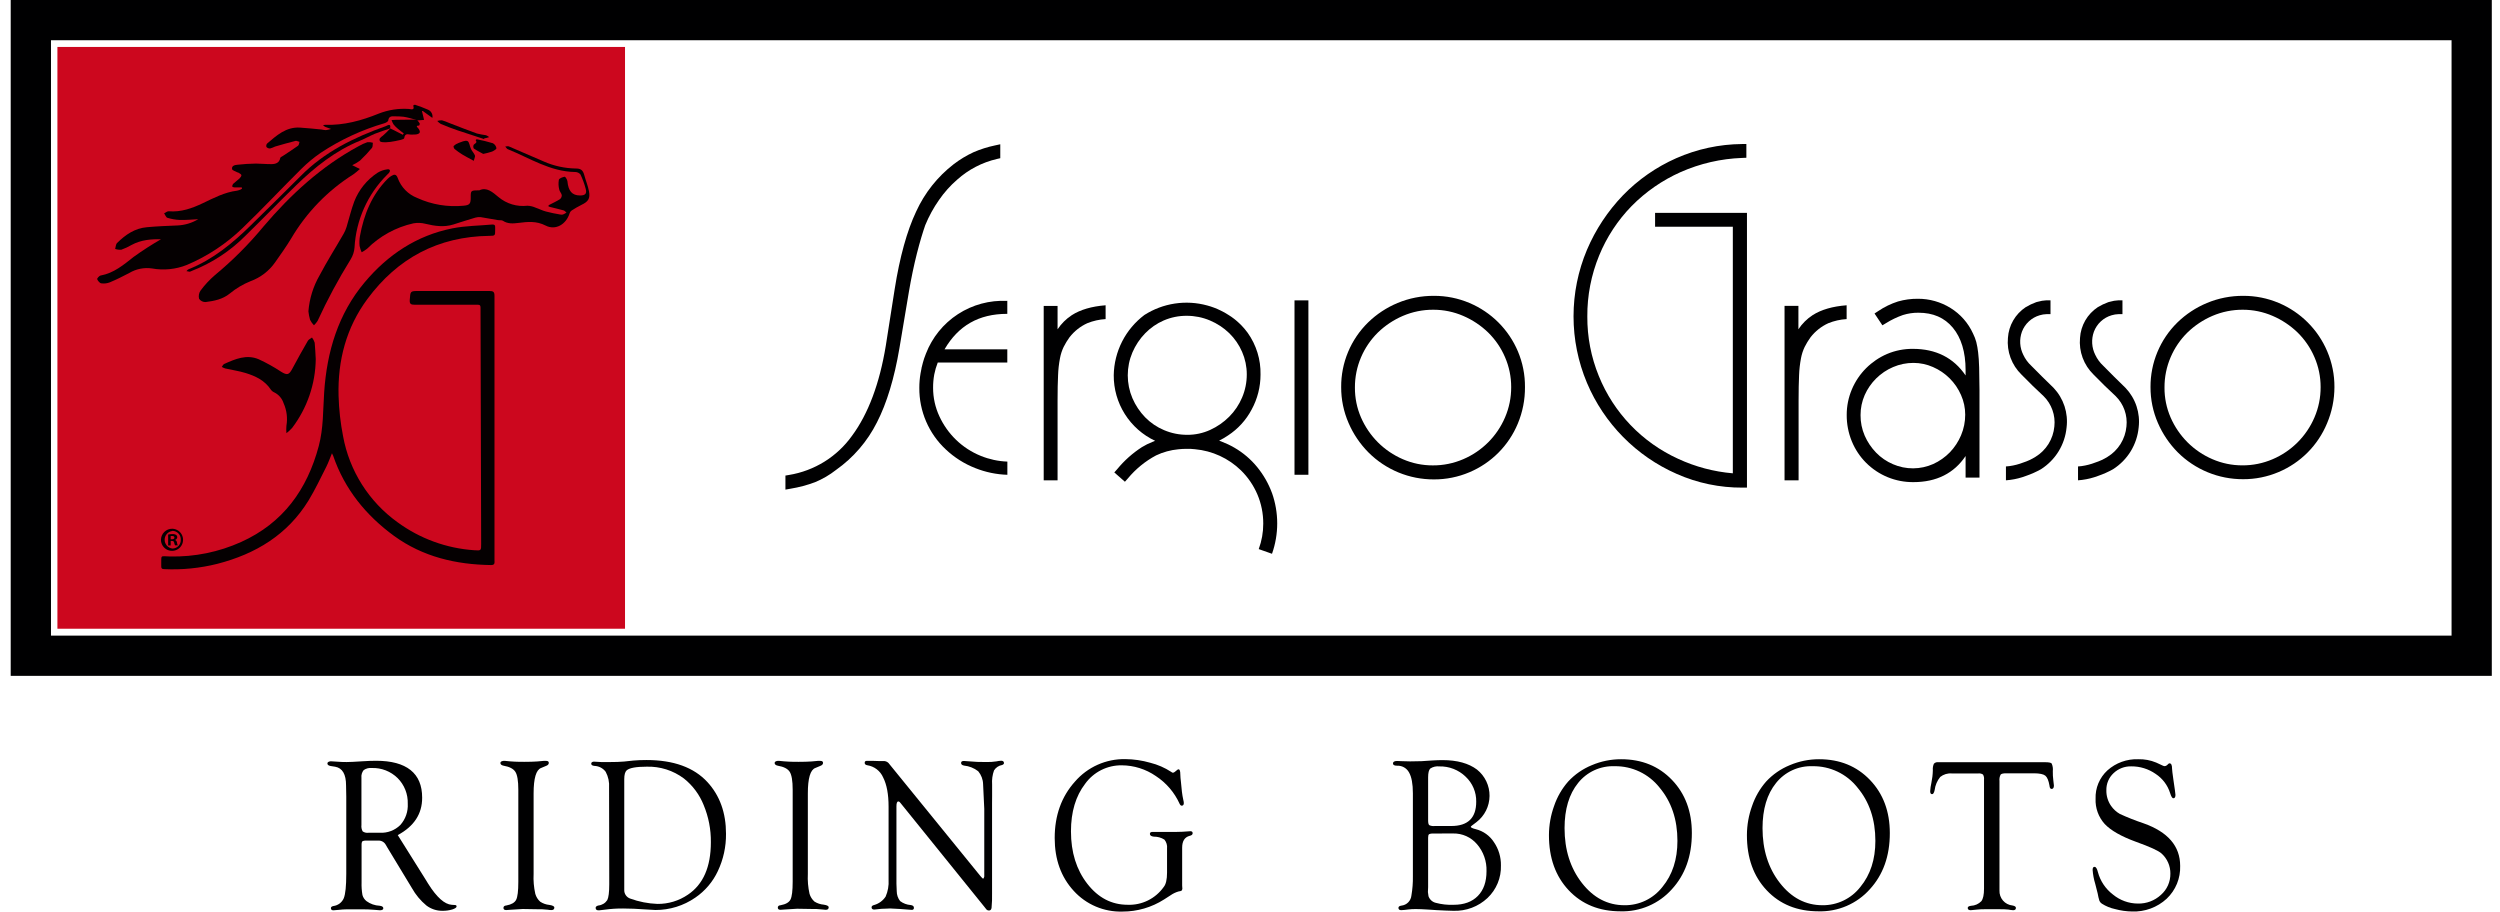 <?xml version="1.0" encoding="UTF-8"?> <svg xmlns="http://www.w3.org/2000/svg" width="181" height="66" viewBox="0 0 181 66" fill="none"><path d="M119.828 15.411V16.417H125.457V34.268C124.085 34.152 122.744 33.797 121.495 33.217C118.885 32.027 116.831 29.883 115.754 27.224C115.196 25.857 114.913 24.392 114.922 22.916C114.912 21.401 115.203 19.901 115.778 18.5C116.325 17.165 117.125 15.947 118.132 14.915C119.15 13.882 120.353 13.05 121.677 12.46C123.083 11.838 124.595 11.489 126.131 11.434L126.437 11.421V10.428H126.112C124.473 10.444 122.855 10.794 121.356 11.456C119.911 12.095 118.603 13.006 117.503 14.14C116.401 15.286 115.517 16.623 114.896 18.087C114.254 19.611 113.924 21.249 113.924 22.903C113.924 24.557 114.254 26.194 114.896 27.719C116.14 30.668 118.467 33.028 121.399 34.313C122.898 34.976 124.52 35.313 126.159 35.304H126.48V15.411H119.828Z" fill="#000001"></path><path d="M143.291 26.612C143.279 26.169 143.253 25.809 143.216 25.509C143.188 25.256 143.143 25.005 143.082 24.758C143.023 24.545 142.943 24.339 142.844 24.142C142.496 23.379 141.929 22.737 141.215 22.297C140.505 21.857 139.685 21.626 138.85 21.631C138.365 21.627 137.882 21.693 137.416 21.826C136.909 21.988 136.429 22.221 135.988 22.519L135.716 22.697L136.286 23.553L136.549 23.395C136.933 23.155 137.343 22.958 137.771 22.808C138.133 22.695 138.51 22.638 138.888 22.641C139.959 22.641 140.776 22.997 141.384 23.724C141.992 24.452 142.309 25.49 142.309 26.787V27.183C141.438 25.899 140.158 25.257 138.49 25.257C137.848 25.252 137.211 25.378 136.62 25.629C136.054 25.873 135.54 26.223 135.104 26.659C134.664 27.099 134.314 27.621 134.073 28.196C133.826 28.781 133.7 29.41 133.702 30.045C133.698 30.697 133.823 31.344 134.07 31.948C134.308 32.53 134.658 33.059 135.102 33.504C135.551 33.953 136.085 34.309 136.673 34.55C137.261 34.79 137.891 34.911 138.527 34.906C140.207 34.906 141.474 34.264 142.309 33.016V34.578H143.315V28.238C143.311 27.588 143.304 27.04 143.291 26.612ZM139.967 33.594C139.509 33.798 139.013 33.905 138.511 33.908C138.009 33.91 137.512 33.809 137.052 33.609C136.593 33.414 136.177 33.13 135.83 32.772C135.483 32.414 135.203 31.998 135.004 31.541C134.801 31.072 134.699 30.565 134.704 30.054C134.702 29.554 134.804 29.06 135.004 28.602C135.203 28.152 135.486 27.744 135.836 27.397C136.188 27.048 136.604 26.769 137.061 26.575C137.526 26.375 138.027 26.273 138.533 26.274C139.021 26.274 139.502 26.376 139.948 26.573C140.859 26.968 141.586 27.694 141.981 28.605C142.179 29.05 142.281 29.532 142.281 30.019C142.283 30.534 142.18 31.044 141.979 31.518C141.787 31.973 141.514 32.389 141.172 32.746C140.827 33.101 140.418 33.389 139.967 33.594Z" fill="#000001"></path><path d="M168.495 25.445C167.827 23.862 166.568 22.603 164.985 21.935C164.172 21.591 163.298 21.415 162.416 21.419C161.514 21.413 160.619 21.588 159.786 21.935C158.99 22.266 158.263 22.744 157.645 23.346C157.023 23.955 156.53 24.683 156.196 25.487C155.861 26.291 155.692 27.154 155.697 28.024C155.693 28.918 155.876 29.803 156.233 30.623C156.575 31.415 157.062 32.136 157.669 32.748C158.29 33.368 159.028 33.859 159.84 34.193C160.652 34.527 161.521 34.697 162.399 34.694C163.281 34.698 164.155 34.523 164.968 34.178C166.557 33.51 167.819 32.242 168.478 30.649C168.83 29.819 169.012 28.926 169.013 28.024C169.018 27.138 168.841 26.261 168.495 25.445ZM162.378 22.425C163.121 22.424 163.856 22.575 164.537 22.87C165.21 23.158 165.823 23.566 166.348 24.075C166.867 24.586 167.282 25.193 167.568 25.863C167.863 26.544 168.015 27.279 168.013 28.022C168.017 28.777 167.866 29.525 167.568 30.218C166.987 31.581 165.902 32.666 164.54 33.247C163.846 33.545 163.098 33.697 162.343 33.692C161.601 33.694 160.865 33.542 160.184 33.247C159.51 32.958 158.897 32.543 158.377 32.025C157.862 31.509 157.447 30.901 157.155 30.233C156.856 29.547 156.704 28.805 156.71 28.057C156.706 27.302 156.857 26.554 157.155 25.86C157.441 25.191 157.854 24.584 158.373 24.073C158.898 23.564 159.512 23.156 160.184 22.868C160.877 22.572 161.624 22.421 162.378 22.425Z" fill="#000001"></path><path d="M133.696 22.102V23.102C133.24 23.128 132.792 23.23 132.369 23.401C131.865 23.631 131.425 23.979 131.085 24.416C130.923 24.639 130.78 24.874 130.657 25.12C130.534 25.378 130.445 25.651 130.393 25.931C130.316 26.334 130.269 26.742 130.254 27.151C130.231 27.637 130.218 28.262 130.218 29.007V34.776H129.201V22.147H130.205V23.84C130.475 23.431 130.826 23.083 131.237 22.815C131.855 22.419 132.682 22.179 133.696 22.102Z" fill="#000001"></path><path d="M72.034 10.529C71.502 10.64 70.982 10.805 70.483 11.021C69.971 11.258 69.487 11.551 69.04 11.894C67.871 12.799 66.94 13.974 66.328 15.319C65.665 16.719 65.142 18.607 64.776 20.927L64.132 25.028C63.682 27.772 62.858 29.968 61.685 31.552C61.15 32.301 60.472 32.937 59.691 33.423C58.909 33.909 58.039 34.237 57.131 34.386L56.865 34.431V35.448L57.242 35.381C57.845 35.282 58.437 35.125 59.01 34.91C59.555 34.685 60.066 34.386 60.53 34.022C61.784 33.136 62.8 31.955 63.49 30.582C64.205 29.191 64.753 27.372 65.119 25.206L65.808 21.102C65.975 20.129 66.168 19.202 66.384 18.35C66.6 17.498 66.812 16.807 66.987 16.304C67.251 15.66 67.585 15.047 67.985 14.478C68.358 13.935 68.799 13.441 69.297 13.009C70.114 12.276 71.102 11.761 72.171 11.511L72.42 11.454V10.445L72.034 10.529Z" fill="#000001"></path><path d="M72.907 21.785C71.652 21.724 70.409 22.059 69.355 22.745C68.301 23.43 67.49 24.431 67.038 25.604C66.991 25.717 66.948 25.833 66.91 25.948C66.871 26.064 66.846 26.149 66.818 26.252C66.781 26.389 66.747 26.518 66.719 26.642V26.663C66.689 26.794 66.666 26.918 66.647 27.034C66.588 27.38 66.558 27.731 66.559 28.082C66.552 28.916 66.719 29.742 67.048 30.509C67.377 31.275 67.861 31.965 68.47 32.534C69.09 33.12 69.817 33.58 70.611 33.891C71.351 34.187 72.137 34.35 72.933 34.375V33.42C72.272 33.396 71.62 33.255 71.007 33.005C70.343 32.737 69.737 32.344 69.222 31.847C68.717 31.36 68.308 30.783 68.014 30.146C67.712 29.5 67.555 28.796 67.556 28.082C67.554 27.754 67.582 27.425 67.642 27.102C67.7 26.809 67.784 26.523 67.894 26.246H72.929V25.291H68.385C69.38 23.579 70.865 22.723 72.909 22.723H72.929V21.768L72.907 21.785Z" fill="#000001"></path><path d="M92.088 35.685C91.838 35.007 91.476 34.374 91.018 33.814C90.559 33.252 90.002 32.778 89.374 32.414C89.069 32.237 88.75 32.086 88.42 31.961C88.368 31.939 88.317 31.922 88.266 31.903C88.488 31.793 88.702 31.667 88.908 31.528C89.629 31.058 90.218 30.411 90.62 29.649C91.043 28.872 91.263 28.002 91.262 27.117C91.285 26.037 90.959 24.978 90.333 24.097C90.194 23.906 90.042 23.725 89.877 23.555C89.841 23.519 89.805 23.48 89.766 23.446C89.727 23.412 89.676 23.358 89.629 23.318C89.584 23.277 89.539 23.236 89.492 23.198L89.351 23.084L89.154 22.939L88.94 22.8C88.757 22.679 88.566 22.572 88.368 22.479C88.058 22.326 87.733 22.204 87.399 22.115C86.635 21.905 85.835 21.859 85.052 21.978C84.269 22.097 83.52 22.379 82.852 22.806C82.176 23.316 81.624 23.973 81.24 24.728C80.856 25.482 80.649 26.315 80.635 27.162C80.628 28.158 80.906 29.135 81.437 29.977C81.968 30.82 82.73 31.493 83.632 31.916C83.567 31.939 83.503 31.963 83.439 31.993C83.174 32.097 82.918 32.223 82.675 32.372C82.001 32.806 81.399 33.343 80.89 33.962L80.676 34.204L81.444 34.878L81.658 34.638C82.224 33.955 82.917 33.389 83.7 32.971C84.208 32.73 84.754 32.581 85.314 32.528C85.516 32.506 85.72 32.496 85.924 32.496C86.125 32.496 86.322 32.496 86.517 32.524C87.77 32.637 88.946 33.178 89.847 34.056C90.351 34.551 90.753 35.139 91.031 35.788C91.318 36.459 91.463 37.183 91.459 37.913C91.461 38.541 91.35 39.165 91.132 39.754L91.433 39.861L91.791 39.987L92.093 40.094C92.596 38.671 92.596 37.117 92.093 35.694L92.088 35.685ZM85.922 22.864C86.498 22.862 87.069 22.977 87.6 23.202C88.119 23.419 88.593 23.732 88.998 24.122C89.394 24.509 89.71 24.969 89.929 25.477C90.152 25.989 90.267 26.541 90.267 27.1C90.269 27.676 90.154 28.247 89.929 28.778C89.71 29.299 89.392 29.772 88.993 30.171C88.594 30.571 88.125 30.895 87.611 31.128C87.092 31.364 86.528 31.485 85.958 31.481C85.382 31.483 84.811 31.369 84.28 31.143C83.765 30.928 83.298 30.611 82.908 30.212C82.52 29.811 82.208 29.344 81.988 28.831C81.764 28.307 81.65 27.743 81.65 27.173C81.65 26.603 81.764 26.038 81.988 25.514C82.208 25.001 82.52 24.533 82.908 24.133C83.291 23.738 83.747 23.421 84.252 23.202C84.779 22.975 85.348 22.859 85.922 22.864Z" fill="#000001"></path><path d="M94.728 21.747H93.722V34.373H94.728V21.747Z" fill="#000001"></path><path d="M109.898 25.445C109.231 23.862 107.971 22.603 106.388 21.935C105.576 21.591 104.702 21.415 103.82 21.419C102.917 21.413 102.022 21.588 101.189 21.935C100.393 22.266 99.667 22.744 99.049 23.346C98.427 23.955 97.934 24.683 97.599 25.487C97.264 26.291 97.095 27.154 97.101 28.024C97.097 28.918 97.279 29.803 97.636 30.623C97.979 31.421 98.47 32.147 99.083 32.763C99.704 33.383 100.442 33.874 101.254 34.208C102.066 34.542 102.935 34.712 103.813 34.709C104.695 34.713 105.569 34.538 106.382 34.193C107.971 33.525 109.233 32.257 109.892 30.664C110.238 29.83 110.414 28.936 110.408 28.033C110.416 27.145 110.243 26.264 109.898 25.445ZM103.775 22.425C104.517 22.424 105.253 22.575 105.934 22.87C106.606 23.158 107.22 23.566 107.745 24.075C108.264 24.586 108.679 25.193 108.965 25.863C109.26 26.544 109.412 27.279 109.41 28.022C109.414 28.777 109.263 29.525 108.965 30.218C108.384 31.581 107.299 32.666 105.936 33.247C105.24 33.547 104.488 33.7 103.73 33.694C102.987 33.696 102.252 33.545 101.57 33.249C100.896 32.96 100.283 32.545 99.763 32.027C99.248 31.511 98.834 30.904 98.541 30.235C98.242 29.549 98.091 28.808 98.096 28.059C98.092 27.304 98.243 26.556 98.541 25.863C98.827 25.193 99.241 24.586 99.759 24.075C100.284 23.566 100.898 23.158 101.57 22.87C102.266 22.572 103.017 22.42 103.775 22.425Z" fill="#000001"></path><path d="M77.6 22.817C77.19 23.085 76.839 23.434 76.568 23.842V22.149H75.564V34.778H76.568V29.007C76.568 28.262 76.581 27.637 76.605 27.151C76.62 26.742 76.666 26.334 76.744 25.931C76.796 25.651 76.884 25.378 77.007 25.12C77.13 24.874 77.273 24.639 77.435 24.416C77.775 23.979 78.216 23.631 78.719 23.401C79.142 23.23 79.591 23.128 80.046 23.102V22.102C79.045 22.179 78.219 22.419 77.6 22.817Z" fill="#000001"></path><path d="M147.067 26.483C146.824 26.259 146.627 25.99 146.487 25.691C146.357 25.433 146.281 25.152 146.264 24.863C146.247 24.575 146.29 24.287 146.388 24.015C146.495 23.731 146.667 23.475 146.89 23.269C147.113 23.062 147.381 22.91 147.673 22.825C147.835 22.776 148.004 22.748 148.174 22.744H148.456V21.742H148.165C147.947 21.752 147.732 21.789 147.523 21.851L147.422 21.877C147.156 21.973 146.9 22.095 146.658 22.241C146.287 22.487 145.978 22.816 145.755 23.202C145.532 23.588 145.402 24.02 145.374 24.465C145.329 24.953 145.394 25.445 145.564 25.904C145.734 26.364 146.005 26.779 146.356 27.121C147.146 27.919 147.146 27.919 147.96 28.684C148.245 28.967 148.464 29.311 148.598 29.691C148.733 30.07 148.78 30.475 148.736 30.875C148.695 31.325 148.549 31.759 148.31 32.143C148.07 32.526 147.744 32.848 147.358 33.082C147.085 33.252 146.793 33.387 146.487 33.485C146.165 33.611 145.83 33.698 145.487 33.746L145.23 33.771V34.775L145.539 34.743C145.93 34.692 146.313 34.596 146.682 34.456C147.056 34.328 147.419 34.166 147.765 33.973C148.283 33.643 148.72 33.2 149.042 32.677C149.363 32.154 149.561 31.564 149.62 30.952C149.685 30.434 149.634 29.907 149.472 29.411C149.309 28.914 149.038 28.46 148.679 28.08C147.865 27.288 147.865 27.288 147.067 26.483Z" fill="#000001"></path><path d="M153.885 28.08C153.073 27.288 153.073 27.288 152.277 26.483C152.034 26.259 151.837 25.99 151.697 25.691C151.567 25.433 151.492 25.152 151.475 24.863C151.458 24.575 151.5 24.287 151.599 24.015C151.706 23.731 151.877 23.475 152.1 23.269C152.323 23.062 152.591 22.91 152.883 22.825C153.045 22.776 153.214 22.748 153.384 22.744H153.666V21.742H153.384C153.166 21.752 152.95 21.789 152.742 21.851L152.641 21.877C152.375 21.973 152.119 22.095 151.877 22.241C151.506 22.487 151.196 22.816 150.973 23.202C150.751 23.588 150.62 24.02 150.593 24.465C150.548 24.953 150.613 25.445 150.783 25.904C150.953 26.364 151.224 26.779 151.575 27.121C152.365 27.919 152.365 27.919 153.178 28.684C153.464 28.967 153.683 29.311 153.817 29.691C153.952 30.07 153.999 30.475 153.955 30.875C153.914 31.325 153.768 31.759 153.528 32.143C153.289 32.526 152.963 32.848 152.577 33.082C152.304 33.252 152.011 33.387 151.706 33.485C151.384 33.611 151.048 33.698 150.706 33.746L150.449 33.771V34.775L150.757 34.743C151.148 34.692 151.532 34.596 151.9 34.456C152.275 34.328 152.638 34.166 152.983 33.973C153.502 33.643 153.939 33.2 154.26 32.677C154.582 32.154 154.78 31.564 154.839 30.952C154.902 30.433 154.849 29.906 154.684 29.409C154.519 28.912 154.246 28.458 153.885 28.08Z" fill="#000001"></path><path d="M177.493 0H0.775V48.932H180.406V0H177.493ZM177.493 46.019H3.691V2.913H177.493V46.019Z" fill="#000001"></path><path d="M28.798 60.461L30.78 63.624L31.009 63.997C31.622 64.968 32.187 65.472 32.705 65.508L32.934 65.523C33.019 65.523 33.06 65.56 33.056 65.634C33.051 65.708 32.945 65.78 32.737 65.848C32.507 65.914 32.269 65.946 32.03 65.942C31.612 65.946 31.203 65.811 30.87 65.557C30.448 65.207 30.094 64.781 29.826 64.303L28.038 61.349L27.938 61.178C27.886 61.076 27.805 60.991 27.705 60.934C27.605 60.878 27.491 60.852 27.377 60.859H26.422L26.264 60.891C26.207 60.928 26.178 61.011 26.178 61.141V63.571V63.883C26.168 64.19 26.189 64.497 26.241 64.799C26.288 64.974 26.39 65.128 26.532 65.24C26.81 65.444 27.142 65.561 27.486 65.576C27.659 65.596 27.747 65.655 27.752 65.752C27.756 65.849 27.677 65.899 27.514 65.904C27.447 65.904 27.304 65.892 27.086 65.87C26.783 65.842 26.479 65.831 26.174 65.835H25.485H25.113C24.916 65.837 24.719 65.85 24.524 65.874C24.337 65.895 24.208 65.906 24.137 65.906C24.017 65.906 23.957 65.853 23.957 65.748C23.957 65.672 24.017 65.621 24.137 65.596C24.3 65.576 24.456 65.513 24.589 65.414C24.721 65.314 24.825 65.182 24.89 65.03C25.01 64.732 25.07 64.144 25.07 63.267V57.676L25.055 56.867C25.055 56.058 24.794 55.606 24.271 55.512L23.933 55.458C23.78 55.428 23.704 55.368 23.704 55.276C23.704 55.185 23.785 55.132 23.948 55.116C23.987 55.116 24.154 55.127 24.451 55.148C24.624 55.164 24.838 55.172 25.093 55.172C25.313 55.172 25.689 55.154 26.221 55.118C26.604 55.092 26.941 55.08 27.234 55.08C28.334 55.08 29.164 55.304 29.725 55.752C30.286 56.2 30.566 56.868 30.564 57.755C30.568 58.921 29.98 59.823 28.798 60.461ZM26.688 60.291H27.501C27.773 60.306 28.046 60.264 28.301 60.167C28.556 60.071 28.788 59.922 28.982 59.731C29.169 59.523 29.313 59.28 29.405 59.016C29.498 58.752 29.537 58.473 29.522 58.194C29.533 57.85 29.474 57.508 29.348 57.188C29.222 56.868 29.031 56.577 28.788 56.334C28.542 56.092 28.249 55.902 27.927 55.776C27.606 55.651 27.262 55.592 26.917 55.604C26.709 55.581 26.501 55.636 26.33 55.756C26.268 55.832 26.222 55.92 26.194 56.015C26.166 56.109 26.157 56.208 26.168 56.306V56.563V59.729C26.148 59.889 26.179 60.052 26.258 60.193C26.384 60.279 26.537 60.314 26.688 60.291Z" fill="#000001"></path><path d="M38.633 57.445V63.271C38.608 63.755 38.65 64.239 38.755 64.712C38.817 64.932 38.94 65.13 39.111 65.283C39.309 65.414 39.537 65.494 39.774 65.516C40.014 65.552 40.134 65.616 40.134 65.707C40.134 65.828 40.062 65.889 39.919 65.889C39.828 65.887 39.737 65.879 39.648 65.863C39.395 65.835 39.14 65.823 38.886 65.829L37.846 65.812L36.989 65.865C36.875 65.879 36.76 65.887 36.645 65.889C36.515 65.889 36.45 65.836 36.45 65.731C36.45 65.625 36.521 65.566 36.664 65.555C37.028 65.488 37.263 65.352 37.368 65.146C37.474 64.941 37.526 64.508 37.526 63.849V57.179C37.526 56.536 37.455 56.103 37.312 55.88C37.17 55.658 36.885 55.51 36.459 55.437C36.316 55.407 36.239 55.347 36.229 55.255C36.219 55.164 36.291 55.108 36.444 55.088C36.486 55.086 36.529 55.086 36.572 55.088C37.035 55.14 37.5 55.163 37.965 55.157C38.319 55.157 38.623 55.148 38.877 55.131L39.359 55.088H39.538C39.668 55.088 39.733 55.136 39.733 55.232C39.733 55.327 39.671 55.399 39.547 55.446L39.175 55.602C38.814 55.735 38.633 56.349 38.633 57.445Z" fill="#000001"></path><path d="M44.097 57.032C44.126 56.632 44.042 56.233 43.853 55.88C43.759 55.752 43.638 55.647 43.497 55.573C43.356 55.499 43.201 55.457 43.042 55.452C42.884 55.436 42.805 55.383 42.805 55.293C42.805 55.203 42.867 55.153 42.991 55.142L43.558 55.174C43.615 55.174 43.783 55.174 44.061 55.174C44.545 55.174 44.921 55.161 45.189 55.135L45.857 55.064C46.142 55.039 46.458 55.026 46.805 55.026C48.767 55.026 50.239 55.56 51.221 56.627C52.115 57.602 52.563 58.848 52.563 60.366C52.573 61.298 52.372 62.22 51.974 63.063C51.612 63.841 51.046 64.507 50.337 64.99C49.489 65.576 48.482 65.888 47.452 65.884C47.327 65.884 47.107 65.871 46.79 65.846C46.15 65.799 45.592 65.775 45.118 65.775C44.672 65.771 44.225 65.799 43.783 65.861C43.61 65.886 43.474 65.902 43.374 65.908C43.207 65.918 43.124 65.859 43.124 65.732C43.124 65.647 43.191 65.588 43.325 65.557C43.454 65.544 43.579 65.502 43.69 65.435C43.801 65.368 43.896 65.276 43.967 65.167C44.062 64.98 44.11 64.599 44.11 64.022L44.097 57.032ZM45.196 56.413V64.414C45.188 64.553 45.225 64.691 45.302 64.806C45.38 64.922 45.492 65.01 45.624 65.056C46.256 65.287 46.922 65.418 47.595 65.443C48.382 65.453 49.154 65.219 49.804 64.775C50.913 64.031 51.467 62.764 51.467 60.974C51.477 60.053 51.3 59.14 50.947 58.29C50.647 57.534 50.154 56.87 49.517 56.364C48.739 55.779 47.786 55.477 46.814 55.508C46.059 55.508 45.579 55.595 45.373 55.771C45.255 55.878 45.196 56.092 45.196 56.413Z" fill="#000001"></path><path d="M58.488 57.445V63.271C58.463 63.755 58.504 64.239 58.61 64.712C58.673 64.928 58.797 65.122 58.965 65.272C59.167 65.401 59.398 65.478 59.637 65.497C59.877 65.533 59.997 65.596 59.997 65.688C59.997 65.809 59.925 65.87 59.783 65.87C59.691 65.868 59.601 65.859 59.511 65.844C59.258 65.816 59.003 65.804 58.749 65.81L57.709 65.793L56.852 65.846C56.738 65.86 56.623 65.868 56.508 65.87C56.378 65.87 56.313 65.817 56.313 65.711C56.313 65.606 56.384 65.547 56.527 65.536C56.891 65.469 57.126 65.332 57.231 65.127C57.337 64.921 57.39 64.489 57.39 63.83V57.179C57.39 56.536 57.318 56.103 57.175 55.88C57.033 55.658 56.745 55.51 56.313 55.437C56.17 55.407 56.094 55.347 56.084 55.255C56.074 55.164 56.145 55.108 56.298 55.088C56.341 55.086 56.384 55.086 56.426 55.088C56.889 55.14 57.354 55.163 57.82 55.157C58.174 55.157 58.478 55.148 58.732 55.131L59.213 55.088H59.393C59.523 55.088 59.588 55.136 59.588 55.232C59.588 55.327 59.526 55.399 59.402 55.446L59.029 55.602C58.668 55.735 58.488 56.349 58.488 57.445Z" fill="#000001"></path><path d="M71.825 58.155V64.668C71.834 65.025 71.822 65.383 71.788 65.739C71.764 65.866 71.697 65.926 71.587 65.921C71.525 65.919 71.466 65.894 71.422 65.85L71.264 65.649L65.213 58.157L65.14 58.072C65.128 58.057 65.112 58.045 65.095 58.037C65.077 58.029 65.058 58.025 65.039 58.025C64.948 58.025 64.902 58.142 64.902 58.376V63.65V63.977L64.924 64.529C64.925 64.786 65.011 65.035 65.168 65.238C65.389 65.405 65.653 65.504 65.93 65.525C66.088 65.544 66.167 65.61 66.167 65.722C66.17 65.742 66.168 65.763 66.162 65.783C66.155 65.803 66.144 65.82 66.129 65.835C66.114 65.85 66.096 65.861 66.077 65.868C66.057 65.874 66.036 65.876 66.015 65.874C65.944 65.873 65.872 65.868 65.801 65.859C65.749 65.849 65.54 65.833 65.176 65.811L64.444 65.773L64.1 65.788C63.922 65.788 63.745 65.8 63.569 65.824C63.481 65.839 63.392 65.849 63.303 65.852C63.179 65.852 63.112 65.804 63.102 65.709C63.092 65.613 63.159 65.549 63.303 65.518C63.638 65.42 63.927 65.206 64.119 64.915C64.287 64.531 64.36 64.114 64.333 63.697V58.406C64.333 57.508 64.202 56.802 63.939 56.286C63.839 56.055 63.681 55.853 63.482 55.699C63.282 55.545 63.047 55.444 62.798 55.405C62.668 55.385 62.603 55.326 62.603 55.229C62.603 55.132 62.656 55.084 62.762 55.086H62.877H63.173L63.654 55.101H63.77H64.035C64.109 55.108 64.179 55.133 64.241 55.172C64.303 55.211 64.356 55.263 64.395 55.325L70.981 63.425C71.087 63.555 71.154 63.617 71.182 63.611C71.211 63.605 71.237 63.556 71.261 63.463V59.611V58.562L71.176 56.775C71.168 56.431 71.042 56.1 70.821 55.837C70.525 55.607 70.17 55.465 69.797 55.428C69.655 55.403 69.583 55.339 69.583 55.238C69.583 55.136 69.655 55.089 69.797 55.094C69.86 55.094 69.961 55.101 70.099 55.116C70.54 55.158 70.983 55.177 71.426 55.171C71.664 55.175 71.902 55.16 72.137 55.124C72.252 55.098 72.37 55.082 72.488 55.077C72.612 55.077 72.679 55.131 72.689 55.24C72.689 55.307 72.641 55.356 72.546 55.388C72.427 55.408 72.315 55.454 72.215 55.521C72.116 55.588 72.031 55.675 71.968 55.777C71.851 56.103 71.804 56.45 71.829 56.796V57.635L71.825 58.155Z" fill="#000001"></path><path d="M84.494 63.177V61.43C84.507 61.316 84.497 61.2 84.464 61.09C84.431 60.98 84.377 60.877 84.303 60.788C84.075 60.643 83.81 60.569 83.539 60.574C83.352 60.554 83.257 60.489 83.252 60.377C83.248 60.266 83.33 60.218 83.496 60.234H83.783H84.323C85.062 60.234 85.49 60.229 85.607 60.219C85.938 60.193 86.13 60.18 86.183 60.18C86.293 60.18 86.348 60.228 86.348 60.324C86.348 60.419 86.276 60.483 86.133 60.514C85.77 60.608 85.588 60.894 85.588 61.37V61.619V64.11L85.603 64.359L85.56 64.474C85.495 64.513 85.421 64.534 85.346 64.536C85.133 64.595 84.932 64.69 84.751 64.817L84.278 65.121C83.38 65.695 82.336 65.999 81.27 65.998C80.609 66.018 79.95 65.894 79.341 65.636C78.731 65.377 78.184 64.99 77.739 64.5C76.82 63.501 76.36 62.225 76.36 60.673C76.36 59.04 76.848 57.68 77.822 56.593C78.274 56.069 78.837 55.65 79.469 55.368C80.101 55.086 80.788 54.946 81.48 54.96C82.089 54.966 82.694 55.055 83.278 55.223C83.817 55.358 84.33 55.581 84.796 55.885C84.83 55.915 84.872 55.937 84.918 55.947C84.969 55.94 85.016 55.918 85.055 55.885L85.226 55.745C85.252 55.717 85.288 55.701 85.327 55.698C85.412 55.698 85.455 55.82 85.455 56.064C85.46 56.241 85.474 56.418 85.498 56.593L85.571 57.323C85.595 57.52 85.628 57.717 85.671 57.914C85.692 57.987 85.704 58.062 85.708 58.138C85.708 58.263 85.66 58.327 85.564 58.333C85.501 58.333 85.449 58.289 85.406 58.2C85.035 57.377 84.437 56.678 83.681 56.184C82.956 55.684 82.097 55.414 81.217 55.409C80.7 55.402 80.189 55.52 79.727 55.752C79.266 55.985 78.867 56.325 78.565 56.745C77.88 57.635 77.538 58.784 77.538 60.191C77.538 61.702 77.931 62.966 78.719 63.982C79.507 64.998 80.482 65.506 81.645 65.506C82.152 65.525 82.655 65.417 83.11 65.193C83.564 64.969 83.956 64.635 84.25 64.222C84.413 64.027 84.494 63.679 84.494 63.177Z" fill="#000001"></path><path d="M102.293 63.444V57.436C102.293 56.751 102.2 56.247 102.013 55.923C101.929 55.768 101.802 55.64 101.649 55.554C101.495 55.468 101.32 55.428 101.144 55.437C100.947 55.437 100.849 55.381 100.851 55.27C100.852 55.158 100.948 55.1 101.137 55.094L101.503 55.109C101.646 55.119 101.844 55.124 102.098 55.124C102.452 55.124 102.725 55.119 102.916 55.109L103.721 55.056C103.975 55.04 104.214 55.032 104.438 55.032C105.495 55.032 106.327 55.261 106.934 55.717C107.221 55.946 107.452 56.237 107.609 56.568C107.767 56.9 107.847 57.263 107.843 57.629C107.839 57.996 107.752 58.358 107.588 58.685C107.423 59.014 107.187 59.3 106.895 59.523L106.587 59.756C106.516 59.803 106.482 59.842 106.486 59.874C106.491 59.906 106.615 59.981 106.859 60.036C107.394 60.172 107.858 60.505 108.158 60.968C108.5 61.465 108.678 62.057 108.667 62.661C108.68 63.099 108.601 63.536 108.433 63.942C108.266 64.347 108.014 64.713 107.696 65.015C107.366 65.324 106.978 65.566 106.554 65.725C106.131 65.884 105.68 65.957 105.228 65.942L104.671 65.925L104.003 65.893L103.421 65.854C103.039 65.829 102.735 65.816 102.509 65.816C102.318 65.814 102.126 65.825 101.936 65.848C101.774 65.873 101.611 65.889 101.448 65.895C101.314 65.895 101.247 65.839 101.247 65.728C101.247 65.642 101.318 65.589 101.461 65.567C101.648 65.548 101.822 65.464 101.954 65.331C102.086 65.198 102.168 65.022 102.186 64.835C102.265 64.376 102.301 63.91 102.293 63.444ZM103.792 60.347C103.68 60.336 103.567 60.353 103.464 60.398C103.418 60.432 103.396 60.514 103.396 60.642V64.228L103.381 64.585L103.423 64.887C103.464 65.004 103.533 65.108 103.624 65.192C103.715 65.275 103.826 65.334 103.946 65.364C104.368 65.477 104.806 65.526 105.243 65.507C105.995 65.507 106.58 65.293 106.998 64.865C107.416 64.437 107.624 63.841 107.623 63.076C107.648 62.361 107.403 61.662 106.936 61.12C106.723 60.87 106.458 60.671 106.159 60.536C105.859 60.402 105.534 60.336 105.206 60.343L103.792 60.347ZM103.886 59.803H105.072C106.276 59.803 106.878 59.218 106.878 58.046C106.885 57.706 106.82 57.368 106.687 57.054C106.554 56.741 106.357 56.459 106.107 56.227C105.856 55.984 105.558 55.794 105.232 55.667C104.906 55.54 104.559 55.479 104.209 55.488C103.98 55.461 103.748 55.514 103.554 55.64C103.448 55.741 103.396 55.956 103.396 56.282V59.399C103.396 59.58 103.423 59.694 103.479 59.741C103.605 59.8 103.744 59.821 103.881 59.803H103.886Z" fill="#000001"></path><path d="M117.366 54.968C118.865 54.968 120.093 55.468 121.052 56.467C122.011 57.465 122.49 58.75 122.49 60.319C122.49 61.976 122.007 63.332 121.039 64.386C120.574 64.906 120 65.317 119.359 65.592C118.718 65.867 118.025 65.999 117.328 65.979C115.782 65.979 114.532 65.471 113.576 64.457C112.619 63.442 112.142 62.112 112.144 60.465C112.145 59.741 112.273 59.022 112.52 58.342C112.74 57.694 113.086 57.096 113.537 56.582C114.014 56.067 114.599 55.663 115.249 55.398C115.919 55.113 116.639 54.967 117.366 54.968ZM116.902 55.473C116.396 55.454 115.893 55.553 115.433 55.764C114.973 55.975 114.569 56.291 114.254 56.687C113.6 57.496 113.274 58.586 113.274 59.958C113.274 61.527 113.692 62.849 114.528 63.924C115.364 64.998 116.39 65.536 117.606 65.538C118.136 65.545 118.661 65.43 119.139 65.2C119.617 64.97 120.035 64.632 120.361 64.213C121.084 63.335 121.446 62.224 121.446 60.88C121.446 59.333 121.012 58.044 120.144 57.012C119.758 56.525 119.265 56.133 118.703 55.866C118.141 55.599 117.526 55.465 116.904 55.473H116.902Z" fill="#000001"></path><path d="M131.699 54.968C133.197 54.968 134.426 55.468 135.385 56.467C136.344 57.465 136.823 58.75 136.823 60.319C136.823 61.976 136.34 63.332 135.372 64.386C134.907 64.906 134.333 65.317 133.692 65.592C133.051 65.867 132.358 65.999 131.661 65.979C130.115 65.979 128.865 65.471 127.909 64.457C126.952 63.442 126.475 62.112 126.477 60.465C126.478 59.741 126.606 59.022 126.853 58.342C127.073 57.694 127.419 57.096 127.87 56.582C128.347 56.067 128.932 55.663 129.582 55.398C130.252 55.113 130.972 54.967 131.699 54.968ZM131.235 55.473C130.729 55.454 130.226 55.553 129.766 55.764C129.306 55.975 128.902 56.291 128.587 56.687C127.933 57.496 127.607 58.586 127.607 59.958C127.607 61.527 128.025 62.849 128.861 63.924C129.697 64.998 130.723 65.536 131.939 65.538C132.469 65.545 132.993 65.429 133.471 65.199C133.949 64.969 134.367 64.632 134.692 64.213C135.415 63.335 135.777 62.224 135.777 60.88C135.777 59.333 135.343 58.044 134.475 57.012C134.089 56.525 133.596 56.133 133.034 55.866C132.472 55.599 131.857 55.465 131.235 55.473Z" fill="#000001"></path><path d="M147.26 55.987H145.244C145.033 55.987 144.9 56.018 144.846 56.081C144.773 56.222 144.743 56.383 144.762 56.541V64.17V64.474C144.751 64.74 144.842 65.001 145.016 65.202C145.191 65.404 145.437 65.531 145.702 65.557C145.869 65.587 145.952 65.645 145.952 65.732C145.952 65.843 145.885 65.899 145.751 65.899C145.633 65.891 145.515 65.876 145.398 65.852C145.185 65.831 144.97 65.823 144.756 65.828H144.231H143.671C143.5 65.827 143.329 65.835 143.159 65.852C142.885 65.883 142.725 65.899 142.678 65.899C142.535 65.899 142.463 65.843 142.463 65.732C142.463 65.651 142.543 65.6 142.701 65.58C142.983 65.569 143.251 65.45 143.448 65.248C143.578 65.08 143.643 64.778 143.643 64.341V56.635V56.432C143.658 56.308 143.632 56.182 143.568 56.075C143.464 56.008 143.341 55.981 143.219 55.998H141.316C141.013 55.97 140.711 56.061 140.473 56.25C140.251 56.523 140.111 56.853 140.068 57.203C140.026 57.405 139.961 57.504 139.874 57.498C139.787 57.492 139.744 57.421 139.745 57.284C139.757 57.083 139.786 56.883 139.831 56.687C139.895 56.383 139.931 56.074 139.938 55.764C139.923 55.604 139.949 55.443 140.013 55.295C140.053 55.252 140.103 55.22 140.158 55.2C140.214 55.181 140.273 55.175 140.332 55.184H148.063C148.327 55.184 148.486 55.215 148.54 55.276C148.617 55.449 148.646 55.639 148.624 55.826C148.619 56.049 148.631 56.271 148.66 56.492C148.684 56.667 148.699 56.794 148.703 56.871C148.703 57.026 148.653 57.109 148.553 57.119C148.453 57.129 148.396 57.048 148.382 56.877C148.319 56.509 148.218 56.269 148.08 56.158C147.942 56.047 147.668 55.99 147.26 55.987Z" fill="#000001"></path><path d="M154.809 54.968C155.254 54.956 155.697 55.038 156.108 55.21L156.598 55.437C156.638 55.457 156.682 55.468 156.726 55.469C156.791 55.466 156.852 55.438 156.898 55.392L156.998 55.298C157.008 55.286 157.02 55.278 157.034 55.272C157.048 55.266 157.063 55.264 157.077 55.266C157.197 55.266 157.257 55.393 157.257 55.647C157.257 55.735 157.289 55.997 157.351 56.432L157.467 57.233C157.491 57.404 157.503 57.511 157.503 57.552C157.503 57.713 157.452 57.794 157.349 57.794C157.271 57.794 157.193 57.669 157.116 57.419C156.938 56.849 156.567 56.358 156.067 56.03C155.55 55.669 154.934 55.479 154.303 55.484C153.827 55.472 153.365 55.65 153.019 55.979C152.851 56.136 152.717 56.327 152.628 56.54C152.539 56.752 152.496 56.981 152.501 57.212C152.491 57.614 152.609 58.009 152.837 58.34C153.004 58.582 153.223 58.784 153.479 58.93C154.037 59.187 154.609 59.412 155.192 59.607C156.96 60.233 157.844 61.261 157.844 62.691C157.858 63.134 157.779 63.574 157.611 63.984C157.443 64.393 157.189 64.763 156.868 65.067C156.187 65.695 155.286 66.027 154.361 65.992C153.95 65.986 153.54 65.928 153.143 65.82C152.798 65.748 152.469 65.613 152.172 65.424C152.097 65.375 152.038 65.306 152 65.225C151.945 65.049 151.902 64.868 151.872 64.686C151.862 64.644 151.802 64.409 151.692 63.98C151.593 63.656 151.53 63.322 151.506 62.984C151.506 62.829 151.554 62.754 151.651 62.76C151.748 62.765 151.828 62.893 151.889 63.143C152.062 63.788 152.444 64.358 152.976 64.763C153.484 65.183 154.122 65.415 154.781 65.418C155.399 65.434 155.998 65.208 156.452 64.789C156.67 64.597 156.844 64.362 156.962 64.097C157.079 63.833 157.139 63.546 157.135 63.256C157.139 62.983 157.085 62.711 156.976 62.46C156.867 62.209 156.706 61.984 156.504 61.801C156.288 61.598 155.667 61.313 154.639 60.944C153.578 60.556 152.826 60.128 152.383 59.66C151.93 59.16 151.692 58.502 151.72 57.828C151.706 57.445 151.775 57.063 151.923 56.709C152.071 56.355 152.294 56.037 152.576 55.777C153.187 55.229 153.988 54.939 154.809 54.968Z" fill="#000001"></path><path d="M42.034 13.228C42.028 13.343 42.005 13.456 41.965 13.564C41.912 13.652 41.798 13.778 41.739 13.778C41.684 13.758 41.633 13.728 41.591 13.689C41.548 13.649 41.514 13.602 41.49 13.549C41.43 13.39 41.396 13.224 41.39 13.054C41.397 12.941 41.418 12.83 41.454 12.723C41.589 12.755 41.766 12.744 41.848 12.825C41.933 12.947 41.996 13.084 42.034 13.228Z" fill="#050001"></path><path d="M4.157 3.399V42.648V44.493V45.52H45.251V44.493V42.648V3.399H4.157Z" fill="#CC071E"></path><path d="M24.033 32.817C23.885 33.174 23.774 33.498 23.622 33.799C23.205 34.617 22.815 35.454 22.338 36.235C20.812 38.718 18.509 40.105 15.741 40.82C14.482 41.137 13.184 41.267 11.888 41.205C11.721 41.205 11.663 41.143 11.674 40.978C11.691 40.122 11.559 40.276 12.316 40.289C14.085 40.327 15.84 39.969 17.453 39.242C20.493 37.87 22.239 35.45 23.08 32.288C23.421 31.004 23.382 29.703 23.47 28.403C23.667 25.462 24.478 22.731 26.4 20.441C28.074 18.446 30.167 17.046 32.755 16.533C33.693 16.346 34.666 16.344 35.626 16.256C35.79 16.241 35.867 16.308 35.85 16.471C35.85 16.524 35.85 16.578 35.85 16.631C35.85 17.072 35.85 17.07 35.422 17.076C31.717 17.125 28.787 18.69 26.599 21.648C25.065 23.722 24.446 26.1 24.512 28.652C24.539 29.635 24.648 30.614 24.838 31.58C25.295 34.085 26.705 36.316 28.772 37.804C30.396 38.996 32.327 39.702 34.337 39.837C34.836 39.874 34.838 39.863 34.836 39.38C34.821 33.784 34.806 28.19 34.791 22.596C34.791 21.993 34.851 22.066 34.258 22.063C32.845 22.063 31.434 22.063 30.022 22.063C29.75 22.063 29.645 22.012 29.666 21.71C29.714 21.068 29.697 21.068 30.33 21.068C32.032 21.068 33.731 21.068 35.433 21.068C35.7 21.068 35.803 21.119 35.801 21.417C35.801 27.793 35.801 34.168 35.801 40.544C35.801 40.717 35.857 40.914 35.553 40.91C33.012 40.876 30.613 40.313 28.536 38.804C26.499 37.32 24.951 35.42 24.121 32.997C24.095 32.935 24.066 32.875 24.033 32.817Z" fill="#050001"></path><path d="M12.479 38.281C12.637 38.286 12.789 38.338 12.918 38.429C13.046 38.52 13.144 38.647 13.201 38.794C13.258 38.941 13.269 39.101 13.235 39.255C13.201 39.408 13.123 39.549 13.009 39.658C12.896 39.767 12.753 39.84 12.598 39.869C12.443 39.897 12.284 39.879 12.139 39.818C11.994 39.755 11.871 39.652 11.785 39.521C11.698 39.389 11.653 39.235 11.653 39.078C11.655 38.971 11.677 38.866 11.719 38.769C11.761 38.671 11.822 38.583 11.899 38.509C11.975 38.435 12.065 38.377 12.164 38.337C12.263 38.298 12.369 38.279 12.475 38.281H12.479ZM12.479 38.442C12.325 38.462 12.183 38.538 12.08 38.655C11.977 38.772 11.92 38.923 11.92 39.079C11.92 39.235 11.977 39.385 12.08 39.502C12.183 39.62 12.325 39.695 12.479 39.715C12.562 39.716 12.644 39.699 12.72 39.666C12.796 39.633 12.865 39.586 12.922 39.526C12.979 39.465 13.023 39.394 13.051 39.316C13.08 39.239 13.092 39.156 13.087 39.073C13.091 38.99 13.078 38.908 13.049 38.83C13.02 38.753 12.976 38.682 12.918 38.622C12.861 38.562 12.792 38.514 12.716 38.481C12.64 38.448 12.558 38.431 12.475 38.431L12.479 38.442ZM12.357 39.491H12.174V38.699C12.274 38.679 12.377 38.669 12.479 38.669C12.576 38.659 12.673 38.681 12.756 38.731C12.78 38.752 12.8 38.777 12.813 38.807C12.827 38.836 12.833 38.868 12.833 38.9C12.829 38.945 12.811 38.988 12.781 39.022C12.752 39.056 12.712 39.08 12.668 39.09C12.708 39.106 12.743 39.133 12.769 39.167C12.794 39.201 12.81 39.242 12.813 39.285C12.82 39.353 12.84 39.419 12.871 39.48H12.672C12.642 39.42 12.621 39.356 12.61 39.289C12.595 39.202 12.546 39.163 12.445 39.163H12.357V39.491ZM12.357 39.043H12.445C12.548 39.043 12.629 39.009 12.629 38.928C12.629 38.846 12.576 38.806 12.46 38.806C12.426 38.802 12.392 38.802 12.357 38.806V39.043Z" fill="#050001"></path><path d="M30.099 8.667C29.803 8.59 29.512 8.495 29.215 8.453C29.002 8.43 28.787 8.42 28.573 8.423C28.341 8.408 28.145 8.423 28.108 8.725C28.098 8.804 27.935 8.889 27.826 8.924C26.191 9.401 24.639 10.123 23.22 11.064C22.718 11.409 22.249 11.799 21.817 12.228C20.39 13.643 19.014 15.114 17.564 16.509C16.395 17.642 15.025 18.549 13.525 19.183C12.724 19.502 11.849 19.589 11 19.435C10.436 19.354 9.861 19.468 9.371 19.758C8.909 20.002 8.44 20.236 7.958 20.439C7.76 20.518 7.545 20.544 7.333 20.514C7.216 20.497 7.087 20.336 7.036 20.212C7.016 20.163 7.181 19.968 7.282 19.949C8.243 19.773 8.945 19.176 9.681 18.596C10.332 18.128 11.007 17.694 11.702 17.295C11.727 17.359 11.721 17.325 11.713 17.325C10.959 17.301 10.214 17.363 9.536 17.729C9.296 17.869 9.044 17.987 8.782 18.08C8.632 18.091 8.48 18.072 8.337 18.023C8.382 17.877 8.38 17.686 8.476 17.594C9.08 16.997 9.76 16.524 10.645 16.449C11.379 16.383 12.117 16.351 12.853 16.323C13.383 16.299 13.897 16.144 14.352 15.871C13.906 15.893 13.463 15.936 13.018 15.925C12.713 15.911 12.411 15.859 12.119 15.769C12.019 15.739 11.961 15.555 11.882 15.445C11.993 15.392 12.111 15.287 12.216 15.296C13.104 15.37 13.906 15.082 14.684 14.711C15.46 14.341 16.267 13.913 17.169 13.804C17.262 13.784 17.354 13.753 17.44 13.712C17.469 13.697 17.495 13.679 17.52 13.658L17.505 13.568C17.331 13.568 17.156 13.568 16.982 13.568C16.924 13.568 16.82 13.536 16.817 13.511C16.814 13.476 16.817 13.441 16.826 13.407C16.836 13.374 16.853 13.343 16.875 13.316C17.023 13.177 17.192 13.061 17.338 12.922C17.406 12.855 17.494 12.742 17.477 12.674C17.46 12.605 17.329 12.549 17.246 12.492C17.228 12.481 17.201 12.492 17.183 12.477C17.049 12.402 16.82 12.34 16.802 12.243C16.758 11.986 17.017 11.946 17.194 11.927C17.637 11.877 18.082 11.85 18.528 11.843C18.9 11.843 19.275 11.888 19.649 11.882C19.949 11.882 20.223 11.8 20.291 11.434C20.302 11.379 20.409 11.338 20.473 11.295C20.841 11.049 21.218 10.811 21.578 10.552C21.646 10.503 21.651 10.368 21.685 10.272C21.588 10.246 21.471 10.18 21.396 10.201C20.899 10.325 20.409 10.469 19.917 10.61C19.801 10.666 19.682 10.712 19.559 10.749C19.51 10.752 19.461 10.745 19.414 10.727C19.368 10.709 19.326 10.682 19.292 10.647C19.277 10.605 19.273 10.56 19.28 10.516C19.288 10.472 19.307 10.431 19.335 10.396C20.028 9.805 20.711 9.178 21.717 9.238C22.237 9.27 22.757 9.328 23.277 9.377C23.381 9.401 23.488 9.416 23.594 9.422C23.721 9.404 23.846 9.375 23.969 9.337L23.654 9.225C23.551 9.198 23.459 9.14 23.389 9.061C23.435 9.048 23.482 9.04 23.53 9.037C24.895 9.084 26.182 8.729 27.428 8.222C28.116 7.953 28.856 7.839 29.594 7.888C29.724 7.888 30.052 8.037 29.915 7.641C29.915 7.641 30.011 7.573 30.045 7.584C30.36 7.684 30.669 7.802 30.972 7.935C31.09 7.979 31.188 8.064 31.248 8.175C31.309 8.285 31.329 8.413 31.304 8.536L30.632 8.052L30.55 8.042L30.568 8.117L30.702 8.68L30.214 8.72V8.731L30.075 8.658L30.099 8.667Z" fill="#050001"></path><path d="M34.707 13.778C35.236 13.521 35.664 13.913 36.092 14.268C36.38 14.509 36.714 14.689 37.074 14.797C37.434 14.905 37.812 14.938 38.186 14.895C38.394 14.903 38.598 14.952 38.787 15.039C39.04 15.122 39.279 15.253 39.534 15.315C39.868 15.407 40.21 15.469 40.549 15.529C40.619 15.547 40.692 15.547 40.763 15.529C40.851 15.491 40.936 15.444 41.015 15.39C40.945 15.336 40.883 15.253 40.801 15.231C40.467 15.137 40.127 15.062 39.791 14.976C39.754 14.962 39.72 14.942 39.688 14.919C39.714 14.889 39.735 14.85 39.77 14.833C40.026 14.696 40.296 14.578 40.54 14.42C40.583 14.385 40.618 14.34 40.641 14.289C40.664 14.238 40.675 14.182 40.673 14.127C40.649 13.986 40.514 13.866 40.489 13.724C40.431 13.494 40.421 13.254 40.461 13.02C40.489 12.909 40.728 12.825 40.889 12.793C40.932 12.793 41.071 13.007 41.082 13.125C41.148 13.831 41.418 14.15 41.993 14.152C42.372 14.152 42.501 14.024 42.404 13.667C42.31 13.309 42.182 12.962 42.023 12.629C41.977 12.573 41.918 12.529 41.852 12.498C41.786 12.468 41.715 12.453 41.642 12.453C39.836 12.429 38.355 11.445 36.76 10.8C36.685 10.771 36.64 10.672 36.58 10.608C36.674 10.608 36.784 10.565 36.861 10.608C37.707 10.966 38.551 11.331 39.393 11.702C40.12 12.019 40.903 12.188 41.696 12.2C42.064 12.2 42.207 12.331 42.304 12.686C42.409 13.076 42.567 13.453 42.642 13.846C42.742 14.379 42.588 14.598 42.1 14.831C41.852 14.955 41.611 15.094 41.379 15.246C41.313 15.294 41.264 15.363 41.24 15.441C40.996 16.239 40.227 16.704 39.504 16.331C38.832 15.985 38.194 16.055 37.522 16.141C37.135 16.19 36.758 16.214 36.407 15.982C36.321 15.925 36.18 15.957 36.064 15.938C35.647 15.869 35.232 15.788 34.814 15.723C34.681 15.707 34.545 15.717 34.416 15.756C33.883 15.914 33.346 16.085 32.826 16.252C32.145 16.466 31.477 16.366 30.803 16.203C30.519 16.129 30.222 16.118 29.932 16.169C28.66 16.452 27.496 17.091 26.574 18.012C26.452 18.108 26.322 18.192 26.184 18.264C26.116 18.118 26.066 17.964 26.034 17.806C26.011 17.572 26.019 17.336 26.058 17.104C26.343 15.537 26.914 14.107 28.059 12.954C28.14 12.872 28.231 12.8 28.329 12.74C28.543 12.609 28.693 12.594 28.8 12.902C28.919 13.225 29.105 13.519 29.346 13.765C29.587 14.011 29.877 14.203 30.198 14.328C31.253 14.813 32.419 15.008 33.575 14.893C34.003 14.85 34.078 14.75 34.08 14.317C34.078 13.782 34.078 13.782 34.707 13.778Z" fill="#050001"></path><path d="M25.5 11.959L26.054 12.235C25.903 12.377 25.743 12.508 25.575 12.629C23.728 13.794 22.187 15.385 21.08 17.267C20.72 17.862 20.316 18.429 19.916 18.996C19.477 19.622 18.857 20.097 18.139 20.358C17.597 20.576 17.092 20.877 16.641 21.248C16.114 21.676 15.508 21.788 14.886 21.869C14.794 21.872 14.703 21.853 14.62 21.812C14.538 21.771 14.468 21.71 14.415 21.636C14.388 21.536 14.383 21.431 14.401 21.329C14.418 21.227 14.457 21.13 14.515 21.045C14.82 20.631 15.17 20.254 15.56 19.919C16.845 18.856 18.026 17.673 19.087 16.387C21.05 14.08 23.27 12.042 25.962 10.585C26.166 10.467 26.381 10.369 26.604 10.293C26.736 10.282 26.868 10.296 26.994 10.334C26.977 10.458 26.994 10.617 26.936 10.698C26.666 11.025 26.376 11.335 26.067 11.625C25.891 11.757 25.701 11.869 25.5 11.959Z" fill="#050001"></path><path d="M22.86 26C22.839 27.802 22.238 29.55 21.148 30.985C21.023 31.123 20.885 31.249 20.737 31.361C20.72 31.183 20.72 31.003 20.737 30.824C20.832 30.272 20.761 29.705 20.533 29.193C20.479 29.025 20.392 28.869 20.277 28.735C20.162 28.6 20.021 28.491 19.863 28.412C19.762 28.369 19.675 28.3 19.611 28.211C19.172 27.543 18.496 27.224 17.772 27.003C17.295 26.856 16.794 26.789 16.304 26.676C16.218 26.647 16.136 26.61 16.058 26.565C16.115 26.492 16.156 26.385 16.231 26.351C17.029 25.993 17.849 25.638 18.725 26.008C19.286 26.266 19.827 26.566 20.343 26.907C20.786 27.181 20.919 27.157 21.165 26.693C21.527 26.015 21.901 25.344 22.286 24.679C22.346 24.574 22.485 24.516 22.59 24.437C22.676 24.55 22.741 24.676 22.783 24.812C22.821 25.208 22.838 25.604 22.86 26Z" fill="#050001"></path><path d="M22.329 22.537C22.403 21.616 22.682 20.723 23.145 19.923C23.682 18.904 24.303 17.93 24.878 16.926C24.968 16.77 25.04 16.603 25.092 16.43C25.279 15.818 25.422 15.191 25.647 14.591C25.979 13.737 26.569 13.008 27.336 12.506C27.551 12.374 27.793 12.29 28.044 12.26C28.228 12.23 28.294 12.357 28.157 12.521C28.117 12.571 28.068 12.613 28.023 12.658C26.615 14.06 25.776 15.934 25.668 17.917C25.645 18.221 25.549 18.514 25.39 18.774C24.5 20.208 23.7 21.696 22.995 23.23C22.92 23.348 22.831 23.456 22.729 23.551C22.616 23.434 22.521 23.301 22.449 23.155C22.391 22.953 22.351 22.746 22.329 22.537Z" fill="#050001"></path><path d="M28.246 9.298C27.88 9.424 27.507 9.536 27.148 9.683C26.788 9.831 26.437 10.034 26.077 10.182C24.288 10.908 22.813 12.085 21.448 13.41C20.213 14.608 19.018 15.85 17.79 17.048C16.681 18.171 15.347 19.046 13.877 19.617C13.831 19.644 13.78 19.663 13.727 19.673C13.65 19.665 13.573 19.651 13.498 19.63C13.547 19.585 13.59 19.521 13.648 19.497C15.412 18.791 16.841 17.613 18.175 16.297C19.371 15.118 20.579 13.943 21.758 12.755C23.494 10.993 25.641 9.947 27.929 9.133C28.032 9.097 28.331 8.874 28.243 9.296L28.246 9.298Z" fill="#050001"></path><path d="M30.223 8.722C30.287 8.786 30.342 8.858 30.388 8.936C30.392 8.964 30.39 8.992 30.382 9.019C30.375 9.046 30.361 9.071 30.343 9.092C30.033 9.092 30.236 9.227 30.294 9.306C30.471 9.557 30.422 9.685 30.116 9.735C30 9.746 29.882 9.75 29.765 9.747C29.564 9.747 29.324 9.6 29.266 9.998C29.251 10.103 28.838 10.167 28.624 10.212C28.391 10.263 28.154 10.293 27.916 10.302C27.774 10.302 27.556 10.302 27.507 10.218C27.402 10.039 27.573 9.934 27.721 9.822C27.91 9.659 28.087 9.484 28.254 9.298C28.346 9.343 28.438 9.384 28.528 9.431L29.17 9.76L29.23 9.655C29.087 9.544 28.937 9.441 28.802 9.319C28.687 9.225 28.582 9.119 28.489 9.003C28.431 8.905 28.384 8.801 28.348 8.692C28.447 8.692 28.545 8.677 28.646 8.675L30.122 8.656L30.262 8.729L30.223 8.722Z" fill="#050001"></path><path d="M34.984 11.143C34.783 11.031 34.53 10.907 34.301 10.751C34.278 10.709 34.266 10.661 34.266 10.612C34.266 10.563 34.278 10.515 34.301 10.473C34.404 10.374 34.58 10.338 34.436 10.145C34.466 10.124 34.5 10.079 34.524 10.083C34.915 10.159 35.303 10.254 35.684 10.37C35.752 10.406 35.81 10.458 35.855 10.52C35.9 10.582 35.93 10.654 35.943 10.73C35.943 10.798 35.748 10.925 35.622 10.976C35.413 11.045 35.2 11.101 34.984 11.143Z" fill="#050001"></path><path d="M34.301 11.644C33.954 11.454 33.706 11.329 33.468 11.184C33.272 11.064 33.086 10.93 32.909 10.784C32.858 10.741 32.819 10.589 32.845 10.57C32.944 10.476 33.06 10.403 33.188 10.355C33.402 10.283 33.671 10.142 33.843 10.212C33.984 10.268 34.005 10.595 34.102 10.792C34.181 10.953 34.316 11.088 34.384 11.252C34.418 11.327 34.348 11.445 34.301 11.644Z" fill="#050001"></path><path d="M35.054 10.07C34.412 9.856 33.748 9.642 33.1 9.428C32.697 9.291 32.301 9.135 31.908 8.97C31.814 8.912 31.729 8.84 31.657 8.756C31.768 8.722 31.884 8.706 32 8.711C32.184 8.765 32.364 8.832 32.539 8.91C33.203 9.165 33.862 9.428 34.53 9.666C34.746 9.719 34.966 9.761 35.187 9.79C35.27 9.824 35.347 9.87 35.416 9.927C35.334 9.953 35.255 9.978 35.174 10C35.142 10.004 35.11 10.004 35.078 10L35.054 10.07Z" fill="#050001"></path><path d="M30.577 8.121L30.56 8.046L30.641 8.057L30.577 8.121Z" fill="#CC071E"></path></svg> 